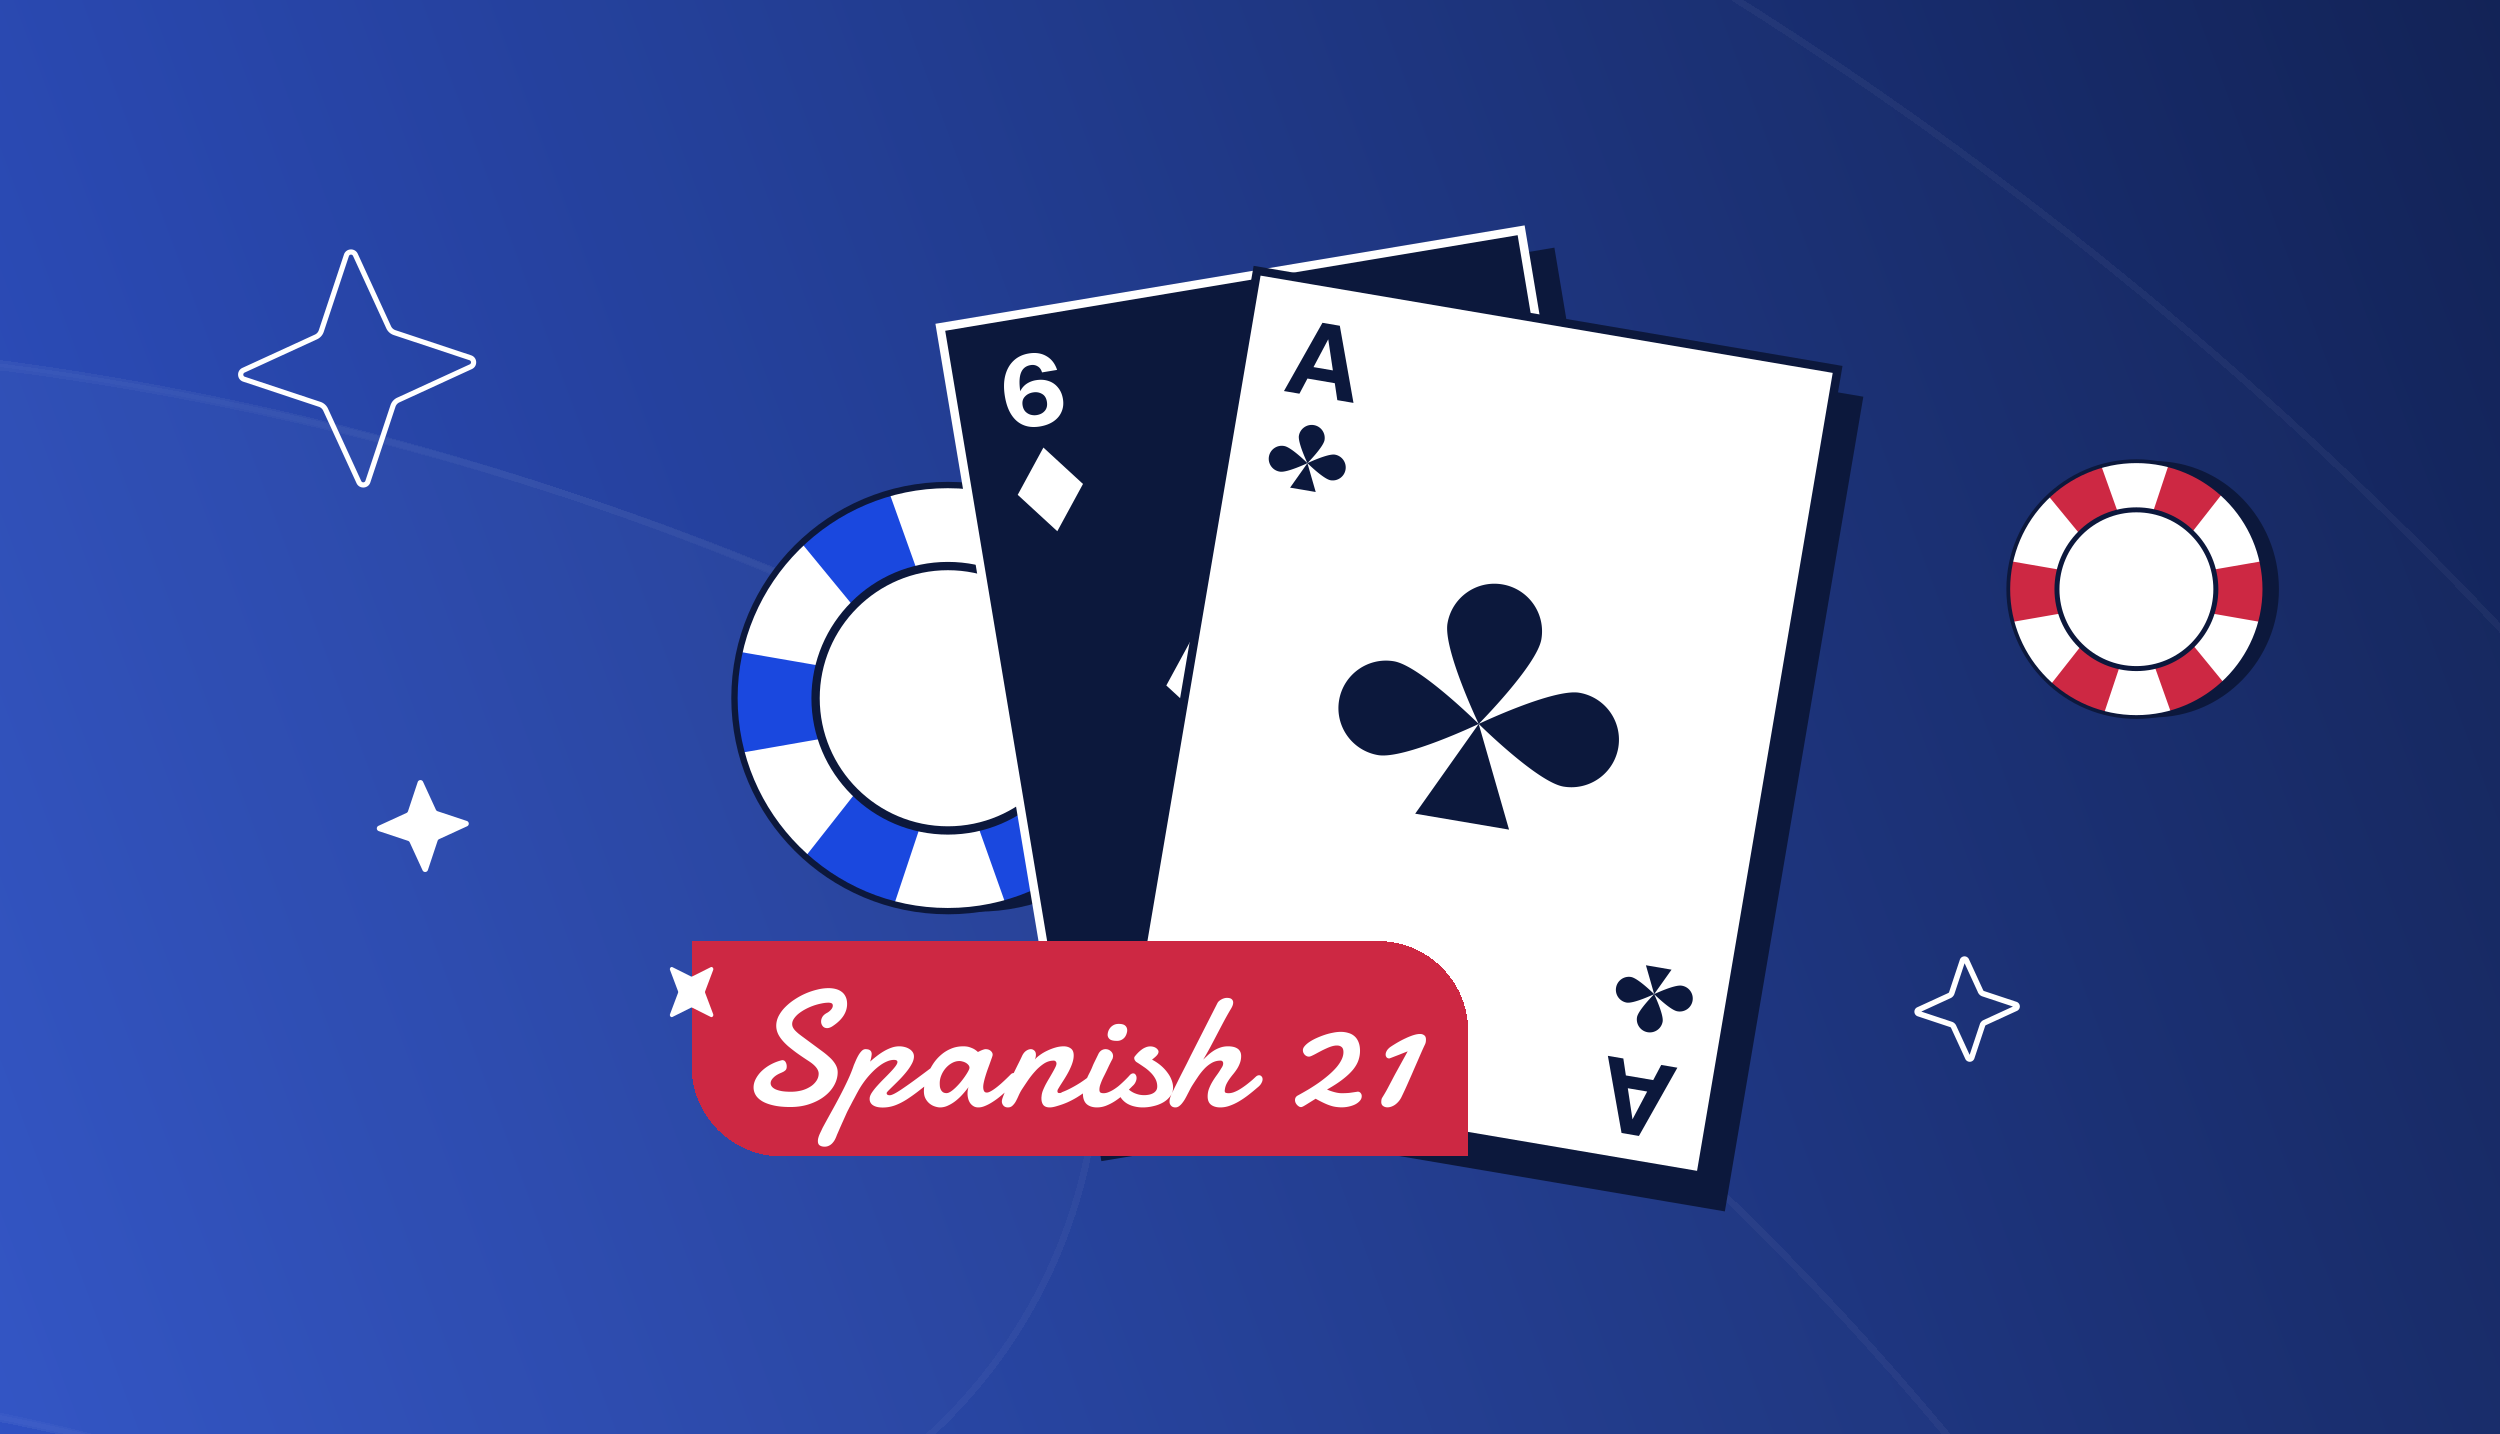 <svg width="441" height="253" fill="none" xmlns="http://www.w3.org/2000/svg"><g clip-path="url(#a)"><path fill="url(#b)" d="M0 0H441V253H0z"/><g opacity=".1" shape-rendering="crispEdges"><g style="mix-blend-mode:overlay" filter="url(#c)"><ellipse cx="-66.5" cy="589" rx="692.5" ry="692" fill="#fff" fill-opacity=".1"/><path d="M625.4 589c0 381.849-309.774 691.4-691.9 691.4S-758.4 970.849-758.4 589s309.774-691.4 691.9-691.4S625.4 207.151 625.4 589z" stroke="#fff" stroke-opacity=".4" stroke-width="1.2"/></g><g style="mix-blend-mode:overlay" filter="url(#d)"><path fill-rule="evenodd" clip-rule="evenodd" d="M60.14 273.922c-106.613-43.64-222.101-31.754-314.599 22.534-43.922 25.778-100.425 11.07-126.204-32.852-25.778-43.922-11.07-100.426 32.853-126.204 139.975-82.153 315.709-100.515 477.816-34.159C405.794 216.13 537.849 531.215 424.96 807.003 312.071 1082.79-3.014 1214.85-278.801 1101.96c-47.133-19.3-69.701-73.14-50.408-120.277 19.293-47.132 73.141-69.7 120.273-50.408 181.523 74.305 388.912-12.615 463.215-194.138S241.664 348.226 60.141 273.922z" fill="#fff" fill-opacity=".1"/><path d="M60.368 273.367c-106.794-43.714-222.478-31.807-315.131 22.571-43.636 25.611-99.772 10.998-125.382-32.638-25.611-43.636-10.998-99.772 32.638-125.382 139.821-82.063 315.359-100.404 477.286-34.121C405.26 216.56 537.168 531.295 424.405 806.775 311.641 1082.26-3.093 1214.16-278.574 1101.4c-46.826-19.17-69.247-72.66-50.08-119.489 19.167-46.826 72.665-69.248 119.491-50.08 181.83 74.429 389.568-12.637 463.997-194.466 74.429-181.83-12.636-389.569-194.466-463.998z" stroke="#fff" stroke-opacity=".4" stroke-width="1.2"/></g><g style="mix-blend-mode:overlay" filter="url(#e)"><path fill-rule="evenodd" clip-rule="evenodd" d="M63.14 274.922c-181.522-74.303-388.911 12.616-463.214 194.139-74.304 181.523 12.615 388.911 194.138 463.214 106.614 43.641 222.102 31.755 314.6-22.533 43.922-25.778 100.425-11.07 126.203 32.852 25.779 43.922 11.07 100.426-32.852 126.206-139.975 82.15-315.709 100.51-477.816 34.16-275.788-112.893-407.843-427.977-294.954-703.765C-457.866 123.407-142.781-8.648 133.006 104.241c47.132 19.293 69.701 73.141 50.408 120.274-19.293 47.132-73.141 69.7-120.273 50.407z" fill="#fff" fill-opacity=".15"/><path d="M63.368 274.367c-181.83-74.429-389.568 12.637-463.997 194.466-74.429 181.83 12.636 389.569 194.466 463.998 106.794 43.714 222.478 31.807 315.131-22.572 43.636-25.61 99.771-10.997 125.382 32.639 25.61 43.636 10.998 99.772-32.638 125.382-139.821 82.06-315.359 100.4-477.286 34.12-275.481-112.762-407.39-427.497-294.626-702.978 112.764-275.481 427.498-407.39 702.979-294.626 46.826 19.168 69.247 72.666 50.08 119.491-19.168 46.826-72.665 69.247-119.491 50.08z" stroke="#fff" stroke-opacity=".4" stroke-width="1.2"/></g></g><path d="M172.443 160.822c20.234 0 36.638-16.856 36.638-37.65 0-20.793-16.404-37.65-36.638-37.65-20.235 0-36.638 16.857-36.638 37.65 0 20.794 16.403 37.65 36.638 37.65z" fill="#0C183C"/><path d="M167.187 160.728c20.779 0 37.624-16.827 37.624-37.584S187.966 85.56 167.187 85.56c-20.78 0-37.625 16.827-37.625 37.584s16.845 37.584 37.625 37.584z" fill="#fff"/><path d="M129.562 123.144c0 3.329.437 6.557 1.255 9.634l36.37-6.355 36.37 6.355a37.709 37.709 0 001.254-9.634 37.66 37.66 0 00-.902-8.162l-36.722 6.355-36.723-6.355a37.721 37.721 0 00-.902 8.162z" fill="#1A48DF"/><path d="M149.322 90.158a37.714 37.714 0 00-7.779 5.83l23.427 28.504 12.349 34.759a37.686 37.686 0 009.011-3.648 37.874 37.874 0 006.671-4.8L169.4 121.991l-12.523-35.066a37.76 37.76 0 00-7.555 3.233z" fill="#1A48DF"/><path d="M185.634 90.482a37.602 37.602 0 00-9.09-3.458l-11.604 35.011-22.811 29.002a37.772 37.772 0 007.902 5.662 37.924 37.924 0 007.628 3.071l11.772-35.324 22.979-29.31a37.846 37.846 0 00-6.771-4.654h-.005z" fill="#1A48DF"/><path d="M167.184 161.281c-21.058 0-38.184-17.108-38.184-38.138C129 102.114 146.126 85 167.184 85c21.058 0 38.185 17.108 38.185 38.143 0 21.036-17.127 38.144-38.185 38.144v-.006zm0-75.162c-20.436 0-37.064 16.61-37.064 37.024 0 20.415 16.628 37.025 37.064 37.025 20.437 0 37.065-16.61 37.065-37.025 0-20.414-16.628-37.024-37.065-37.024z" fill="#0C183C"/><path d="M167.209 146.181c12.719 0 23.03-10.301 23.03-23.008 0-12.707-10.311-23.008-23.03-23.008-12.719 0-23.029 10.301-23.029 23.008 0 12.707 10.31 23.008 23.029 23.008z" fill="#fff"/><path d="M167.209 147.226c-13.274 0-24.076-10.791-24.076-24.054 0-13.262 10.802-24.053 24.076-24.053 13.275 0 24.077 10.791 24.077 24.053 0 13.263-10.802 24.054-24.077 24.054zm0-46.641c-12.467 0-22.609 10.132-22.609 22.587 0 12.456 10.142 22.588 22.609 22.588 12.468 0 22.609-10.132 22.609-22.588 0-12.455-10.141-22.587-22.609-22.587zM380.005 126.542c12.149 0 21.997-10.12 21.997-22.604 0-12.485-9.848-22.605-21.997-22.605s-21.997 10.12-21.997 22.605c0 12.484 9.848 22.604 21.997 22.604z" fill="#0C183C"/><path d="M376.847 126.486c12.476 0 22.59-10.103 22.59-22.565 0-12.463-10.114-22.566-22.59-22.566-12.476 0-22.589 10.103-22.589 22.566 0 12.462 10.113 22.565 22.589 22.565z" fill="#fff"/><path d="M354.258 103.921c0 1.998.262 3.936.753 5.784l21.836-3.816 21.837 3.816a22.67 22.67 0 00.753-5.784 22.62 22.62 0 00-.542-4.901l-22.048 3.816-22.048-3.816a22.62 22.62 0 00-.541 4.901z" fill="#CD2843"/><path d="M366.124 84.116a22.656 22.656 0 00-4.671 3.5l14.066 17.114 7.414 20.869a22.638 22.638 0 005.41-2.19 22.76 22.76 0 004.005-2.882l-14.17-17.298-7.518-21.054a22.654 22.654 0 00-4.536 1.941z" fill="#CD2843"/><path d="M387.925 84.31a22.567 22.567 0 00-5.458-2.076l-6.967 21.021-13.695 17.412a22.62 22.62 0 009.324 5.244l7.068-21.209 13.796-17.597a22.714 22.714 0 00-4.065-2.795h-.003z" fill="#CD2843"/><path d="M376.848 126.818c-12.644 0-22.926-10.272-22.926-22.898s10.282-22.901 22.926-22.901c12.643 0 22.925 10.272 22.925 22.901 0 12.63-10.282 22.901-22.925 22.901v-.003zm0-45.127c-12.27 0-22.254 9.972-22.254 22.229s9.984 22.23 22.254 22.23c12.269 0 22.253-9.973 22.253-22.23s-9.984-22.23-22.253-22.23z" fill="#0C183C"/><path d="M376.862 117.751c7.636 0 13.827-6.184 13.827-13.814 0-7.629-6.191-13.813-13.827-13.813s-13.827 6.184-13.827 13.813c0 7.63 6.191 13.814 13.827 13.814z" fill="#fff"/><path d="M376.862 118.379c-7.97 0-14.456-6.479-14.456-14.442 0-7.962 6.486-14.441 14.456-14.441s14.455 6.479 14.455 14.441c0 7.963-6.485 14.442-14.455 14.442zm0-28.003c-7.486 0-13.575 6.083-13.575 13.561 0 7.479 6.089 13.562 13.575 13.562 7.485 0 13.574-6.083 13.574-13.562 0-7.478-6.089-13.561-13.574-13.561z" fill="#0C183C"/><path d="M77.191 143.103l5.157 1.713a.505.505 0 01.052.938l-4.938 2.267a.51.51 0 00-.269.3l-1.713 5.156a.506.506 0 01-.938.051l-2.268-4.936a.51.51 0 00-.3-.269l-5.157-1.712a.505.505 0 01-.052-.938l4.938-2.268a.508.508 0 00.269-.3l1.713-5.155a.506.506 0 01.938-.052l2.268 4.937a.508.508 0 00.3.268z" fill="#fff"/><g clip-path="url(#f)"><path d="M274.196 43.682L170.262 61.04l24.014 143.788 103.935-17.359-24.015-143.787z" fill="#0C183C"/><path d="M189.639 200.04L165.871 57.732l102.455-17.11 23.767 142.307-102.454 17.111z" fill="#0C183C" stroke="#fff" stroke-width="1.5"/><path fill-rule="evenodd" clip-rule="evenodd" d="M179.363 74.268c1.081.915 2.444 1.236 4.089.962.962-.16 1.768-.467 2.418-.92.651-.454 1.117-1.019 1.397-1.696.292-.68.369-1.43.232-2.252-.133-.799-.422-1.464-.868-1.997a3.479 3.479 0 00-1.656-1.152c-.67-.233-1.41-.283-2.221-.148a4.138 4.138 0 00-1.613.608 3.292 3.292 0 00-1.167 1.346c-.205-1.388-.17-2.456.107-3.204.296-.8.867-1.269 1.712-1.41.475-.079.892-.005 1.251.22.369.213.625.569.767 1.068l2.659-.442c-.363-1.106-.985-1.912-1.867-2.42-.873-.52-1.917-.68-3.133-.478-1.078.18-1.971.608-2.68 1.285-.708.677-1.199 1.556-1.472 2.636-.262 1.067-.279 2.29-.05 3.667.326 1.957 1.024 3.4 2.095 4.327zm4.95-1.805c-.338.401-.802.651-1.393.75a2.521 2.521 0 01-1.135-.061 2.123 2.123 0 01-.915-.562c-.249-.28-.409-.634-.481-1.062-.106-.637.023-1.152.386-1.546.361-.405.843-.658 1.445-.758.591-.098 1.117-.013 1.579.255.47.255.761.712.871 1.372.11.66-.009 1.197-.357 1.612zM272.223 169.509c.726-1.215 1.912-1.96 3.557-2.234.961-.16 1.823-.131 2.586.087.762.219 1.386.603 1.87 1.153.496.548.813 1.233.949 2.055.133.798.075 1.522-.174 2.17a3.487 3.487 0 01-1.194 1.627c-.558.438-1.242.724-2.053.859a4.146 4.146 0 01-1.723-.052 3.287 3.287 0 01-1.54-.896c.255 1.38.635 2.379 1.139 2.997.539.66 1.231.919 2.077.779.475-.079.845-.284 1.112-.614.28-.32.406-.74.38-1.259l2.658-.442c.015 1.163-.312 2.128-.982 2.894-.657.775-1.594 1.264-2.81 1.467-1.077.179-2.061.063-2.951-.348-.89-.411-1.639-1.083-2.246-2.017-.595-.925-1.007-2.076-1.236-3.453-.326-1.957-.132-3.548.581-4.773zm5.267.105c-.449-.27-.97-.356-1.56-.258a2.53 2.53 0 00-1.055.426 2.13 2.13 0 00-.683.827c-.145.346-.182.733-.111 1.161.106.637.395 1.082.866 1.337.473.266 1.01.349 1.613.249.59-.098 1.061-.349 1.41-.752.363-.394.49-.92.38-1.58-.11-.66-.396-1.13-.86-1.41z" fill="#fff"/><path d="M191.039 85.373l-6.983-6.425-4.531 8.339 6.983 6.425 4.531-8.339zM279.758 155.21l-6.983-6.425-4.531 8.339 6.983 6.425 4.531-8.339zM251.897 113.247l-27.994-25.759-18.166 33.43 27.994 25.758 18.166-33.429z" fill="#fff"/></g><g clip-path="url(#g)"><path d="M201.245 195.421l24.181-142.237L327.83 70.593 303.649 212.83l-102.404-17.41z" fill="#0C183C" stroke="#0C183C" stroke-width="1.5"/><path d="M197.569 189.993L221.75 47.755l102.404 17.41-24.18 142.237-102.405-17.409z" fill="#fff" stroke="#0C183C" stroke-width="1.5"/><path fill-rule="evenodd" clip-rule="evenodd" d="M233.278 56.942l-6.786 12.04 2.727.465 1.416-2.673 4.822.823.445 2.99 2.852.486-2.411-13.608-3.065-.523zm1.024 2.91l-2.599 4.905 3.417.583-.818-5.489zM286.04 199.859l-2.411-13.608 2.727.465.449 2.991 4.822.822 1.412-2.673 2.852.486-6.786 12.04-3.065-.523zm1.93-2.405l-.825-5.49 3.417.583-2.592 4.907z" fill="#0C183C"/><path d="M230.631 81.698s2.806-2.828 3.018-4.075a2.293 2.293 0 00-4.521-.769c-.212 1.249 1.503 4.844 1.503 4.844zM230.631 81.7s-2.831-2.805-4.079-3.017a2.292 2.292 0 10-.768 4.517c1.249.212 4.847-1.5 4.847-1.5zM234.71 84.716c-1.248-.212-4.078-3.017-4.078-3.017s3.597-1.713 4.846-1.5a2.29 2.29 0 11-.768 4.517z" fill="#0C183C"/><path d="M227.572 86.022l3.059-4.323 1.461 5.09-4.52-.767zM291.794 175.366s1.709 3.599 1.496 4.846a2.292 2.292 0 01-4.52-.774c.214-1.248 3.024-4.072 3.024-4.072zM291.794 175.365s-3.6 1.708-4.848 1.494a2.29 2.29 0 11.773-4.516c1.249.213 4.075 3.022 4.075 3.022zM296.643 173.872c-1.248-.214-4.848 1.494-4.848 1.494s2.826 2.809 4.075 3.023a2.292 2.292 0 10.773-4.517zM290.341 170.273l1.453 5.092 3.066-4.317-4.519-.775zM260.844 127.7s10.277-10.361 11.054-14.93c.776-4.571-2.302-8.904-6.873-9.681-4.575-.777-8.909 2.299-9.686 6.867-.776 4.572 5.505 17.744 5.505 17.744zM260.843 127.703s-10.369-10.273-14.94-11.051c-4.575-.777-8.909 2.299-9.686 6.867a8.396 8.396 0 006.873 9.682c4.575.777 17.753-5.498 17.753-5.498zM275.786 138.752c-4.571-.777-14.94-11.05-14.94-11.05s13.179-6.275 17.753-5.498a8.392 8.392 0 11-2.813 16.548zM249.638 143.536l11.207-15.833 5.351 18.644-16.558-2.811z" fill="#0C183C"/></g><path fill-rule="evenodd" clip-rule="evenodd" d="M69.458 59.107a2.234 2.234 0 01-1.313-1.181l-.001-.003-5.869-12.777v-.001a.393.393 0 00-.73.038l-4.438 13.36a2.233 2.233 0 01-1.184 1.313l-12.777 5.869h-.001a.393.393 0 00.038.73l13.36 4.438a2.233 2.233 0 011.313 1.184l5.869 12.777v.001c.154.327.62.295.73-.038l4.438-13.36a2.233 2.233 0 011.182-1.312l.002-.001 12.777-5.869h.001a.393.393 0 00-.038-.73l-13.36-4.438zm13.648 3.569c1.12.372 1.214 1.927.134 2.43l-12.785 5.872a1.318 1.318 0 00-.696.777l-4.435 13.351c-.372 1.12-1.927 1.214-2.43.134l-5.872-12.785a1.318 1.318 0 00-.777-.696l-13.351-4.435c-1.12-.372-1.214-1.927-.134-2.43l12.785-5.872c.324-.147.576-.428.696-.777l4.435-13.351c.372-1.12 1.927-1.214 2.43-.134l5.872 12.785c.147.324.428.576.777.696l13.351 4.435zM349.768 175.474a.95.95 0 01-.563-.506v-.001l-2.516-5.476s0 .001 0 0a.169.169 0 00-.313.016l-1.902 5.725a.95.95 0 01-.506.563l-5.477 2.516a.169.169 0 00.016.313l5.725 1.902a.95.95 0 01.563.506l2.516 5.477c.065.14.265.127.313-.016l1.902-5.725a.95.95 0 01.506-.563l5.477-2.516a.169.169 0 00-.016-.313l-5.725-1.902zm5.849 1.53a.56.56 0 01.057 1.041l-5.479 2.517a.565.565 0 00-.298.333l-1.901 5.722a.56.56 0 01-1.041.057l-2.517-5.479a.565.565 0 00-.333-.298l-5.722-1.901a.56.56 0 01-.057-1.041l5.479-2.517a.565.565 0 00.298-.333l1.901-5.722a.56.56 0 011.041-.057l2.517 5.479a.565.565 0 00.333.298l5.722 1.901z" fill="#fff"/><path d="M346.689 169.491l2.516 5.476v.001a.95.95 0 00.563.506l5.725 1.902a.169.169 0 01.016.313m-8.82-8.198c0 .001 0 0 0 0zm0 0a.169.169 0 00-.313.016l-1.902 5.725a.95.95 0 01-.506.563m0 0s0 0 0 0zm0 0l-5.477 2.516m0 0s0 0 0 0zm0 0a.169.169 0 00.016.313l5.725 1.902a.95.95 0 01.563.506m0 0s0 0 0 0zm0 0l2.516 5.477m0 0s0 0 0 0zm0 0c.065.14.265.127.313-.016l1.902-5.725a.95.95 0 01.506-.563m0 0s0 0 0 0zm0 0l5.477-2.516m0 0s0 0 0 0zm.108-.685a.56.56 0 01.057 1.041l-5.479 2.517a.565.565 0 00-.298.333l-1.901 5.722a.56.56 0 01-1.041.057l-2.517-5.479a.565.565 0 00-.333-.298l-5.722-1.901a.56.56 0 01-.057-1.041l5.479-2.517a.565.565 0 00.298-.333l1.901-5.722a.56.56 0 011.041-.057l2.517 5.479a.565.565 0 00.333.298l5.722 1.901z" stroke="#fff" stroke-width=".6"/><g filter="url(#h)"><path d="M118 162h121.09c8.787 0 15.91 7.123 15.91 15.91V200H133.91c-8.787 0-15.91-7.123-15.91-15.91V162z" fill="#CD2843" shape-rendering="crispEdges"/><g filter="url(#i)"><path d="M133.976 182.516c.277 0 .477.114.602.344.133.219.2.473.2.759 0 .144-.014.268-.043.373a.733.733 0 01-.172.301c-.086.086-.2.172-.344.258a6.215 6.215 0 01-.559.258c-.535.23-.955.507-1.261.832-.306.315-.459.63-.459.946 0 .2.067.391.201.573.134.182.344.344.631.487.286.134.654.244 1.103.33.459.077 1.008.115 1.649.115a7.49 7.49 0 001.878-.23 5.472 5.472 0 001.548-.673 3.512 3.512 0 001.061-1.018c.267-.392.401-.817.401-1.276 0-.344-.143-.702-.43-1.075-.287-.373-.741-.76-1.362-1.161-1.099-.717-1.935-1.295-2.509-1.735a41.059 41.059 0 01-1.046-.831c-.717-.631-1.252-1.237-1.605-1.82-.354-.583-.531-1.19-.531-1.821 0-.583.139-1.151.416-1.706a6.499 6.499 0 011.147-1.562 10.087 10.087 0 011.648-1.348c.631-.42 1.286-.779 1.964-1.075a12.526 12.526 0 012.064-.688 8.278 8.278 0 011.978-.258c.469 0 .899.053 1.29.158.402.105.751.272 1.047.502.296.219.526.506.688.86.172.353.258.778.258 1.275 0 .717-.205 1.4-.616 2.05-.411.65-1.037 1.257-1.878 1.821-.373.258-.717.387-1.032.387-.325 0-.583-.115-.774-.344a1.288 1.288 0 01-.287-.832c0-.267.076-.535.229-.802.163-.268.421-.497.774-.688.277-.144.521-.335.731-.574.22-.248.33-.487.33-.717 0-.219-.076-.363-.229-.43-.144-.067-.32-.1-.531-.1-.401 0-.841.053-1.318.158a10.14 10.14 0 00-2.796 1.017 7.79 7.79 0 00-1.175.775 4.14 4.14 0 00-.817.888c-.201.306-.301.612-.301.918 0 .21.043.406.129.587.086.182.21.364.373.545.172.182.377.373.616.574.239.191.516.401.831.63l3.355 2.48c.43.316.812.626 1.146.932.344.296.631.597.86.903.23.296.407.597.531.903.124.306.186.631.186.975 0 .764-.2 1.514-.602 2.25-.392.727-.956 1.376-1.691 1.95-.727.573-1.606 1.037-2.638 1.39-1.022.354-2.16.531-3.412.531-1.165 0-2.159-.096-2.981-.287-.812-.182-1.481-.43-2.007-.745-.526-.325-.908-.693-1.147-1.104a2.632 2.632 0 01-.358-1.319c0-.478.119-.96.358-1.448a5.452 5.452 0 011.032-1.405 7.432 7.432 0 011.606-1.175 8.195 8.195 0 012.05-.788zm26.425 1.247c.134-.077.258-.139.373-.187a.873.873 0 01.33-.071c.21 0 .368.081.473.243a.99.99 0 01.157.574c0 .248-.067.501-.2.76a1.616 1.616 0 01-.574.645 148.982 148.982 0 00-2.738 2.092 29.028 29.028 0 01-2.279 1.635c-.707.449-1.4.798-2.078 1.046a6.301 6.301 0 01-2.179.373c-.727 0-1.29-.134-1.692-.402a1.264 1.264 0 01-.587-1.103v-.101c0-.038.004-.081.014-.129.038-.286.186-.616.444-.989s.569-.76.932-1.161c.363-.401.75-.808 1.161-1.218.411-.411.789-.798 1.133-1.162.353-.372.645-.711.874-1.017.229-.306.344-.555.344-.746a.317.317 0 00-.143-.272c-.096-.067-.254-.1-.473-.1-.383 0-.779.086-1.19.258a5.847 5.847 0 00-1.204.673c-.392.277-.779.598-1.161.961-.373.363-.727.74-1.061 1.132a16.173 16.173 0 00-1.591 2.279l-.244.445c-.105.191-.22.406-.344.645-.124.239-.258.487-.401.745-.134.249-.258.488-.373.717-.115.22-.22.416-.315.588a6.265 6.265 0 01-.187.372c-.048.086-.129.249-.243.488-.106.239-.23.516-.373.831-.143.325-.296.664-.459 1.018-.153.354-.301.688-.444 1.003-.134.316-.253.593-.359.832a6.636 6.636 0 00-.2.487 5.343 5.343 0 01-.33.703c-.134.219-.282.41-.444.573a1.928 1.928 0 01-.574.401c-.22.105-.463.158-.731.158-.344 0-.626-.072-.846-.215-.229-.134-.344-.397-.344-.788 0-.192.029-.387.086-.588.058-.201.129-.402.215-.602.086-.191.177-.382.273-.574.086-.181.167-.358.243-.53a313.54 313.54 0 011.577-2.881c.535-.956 1.047-1.902 1.534-2.838.497-.947.956-1.874 1.376-2.781a25.09 25.09 0 001.047-2.609c.076-.172.181-.416.315-.731a9.35 9.35 0 01.459-.932 3.91 3.91 0 01.573-.789c.22-.229.454-.344.703-.344.382 0 .659.077.831.23.172.143.258.358.258.645 0 .057-.01.148-.029.272a4.972 4.972 0 01-.172.789 1.25 1.25 0 01-.086.272c.354-.325.736-.645 1.147-.96.411-.325.836-.617 1.276-.875a7.855 7.855 0 011.347-.631 4.113 4.113 0 011.376-.243c.316 0 .626.038.932.114.315.077.593.192.832.344.248.144.449.33.602.559.152.22.229.478.229.775 0 .391-.12.812-.358 1.261-.23.44-.521.884-.875 1.333a18.12 18.12 0 01-1.147 1.319c-.411.42-.798.807-1.161 1.161-.353.344-.654.64-.903.889-.239.239-.363.401-.372.487 0 .115.043.21.129.287.086.067.229.1.43.1.162 0 .401-.076.716-.229.316-.153.755-.416 1.319-.789a69.283 69.283 0 002.165-1.519c.879-.64 1.959-1.443 3.239-2.408zm4.852-1.09c-.449 0-.884.115-1.304.344-.421.23-.793.531-1.118.903a4.488 4.488 0 00-.774 1.262 3.572 3.572 0 00-.287 1.39c0 .191.009.392.029.602.028.201.086.387.172.559.086.172.205.316.358.43.162.115.377.172.645.172.21 0 .454-.09.731-.272.287-.191.578-.43.874-.717.306-.296.603-.616.889-.96.287-.354.545-.698.774-1.032.23-.335.416-.636.559-.903.144-.268.215-.464.215-.588a.722.722 0 00-.186-.487 1.635 1.635 0 00-.459-.387 2.093 2.093 0 00-.587-.23 1.982 1.982 0 00-.531-.086zm9.934 3.699c-.172.162-.401.387-.688.673-.287.287-.616.598-.989.932-.363.335-.755.674-1.175 1.018-.411.334-.837.64-1.276.917-.43.277-.856.502-1.276.674-.421.182-.817.272-1.19.272-.334 0-.621-.071-.86-.215a1.97 1.97 0 01-.602-.559 2.563 2.563 0 01-.344-.774 3.618 3.618 0 01-.115-.903c0-.201.015-.396.043-.588.029-.2.077-.387.144-.559a17.93 17.93 0 01-1.018 1.247 9.998 9.998 0 01-1.219 1.162c-.43.344-.883.626-1.361.845a3.22 3.22 0 01-1.434.344c-.248 0-.54-.052-.874-.157a2.814 2.814 0 01-.932-.488 2.833 2.833 0 01-.745-.888c-.201-.364-.301-.808-.301-1.334 0-.391.057-.86.172-1.404a10.77 10.77 0 01.544-1.692c.249-.592.559-1.175.932-1.749a7.645 7.645 0 011.348-1.533 6.295 6.295 0 011.763-1.104c.659-.287 1.395-.43 2.207-.43.421 0 .789.052 1.104.157.315.106.583.22.803.344.248.153.468.321.659.502.163-.086.33-.167.502-.244.143-.066.291-.124.444-.172a1.3 1.3 0 01.416-.086c.363 0 .659.101.889.301.229.201.344.421.344.66a.658.658 0 01-.015.158c-.047.181-.124.41-.229.688-.096.277-.205.587-.33.931-.124.335-.253.688-.387 1.061a28.22 28.22 0 00-.344 1.075c-.105.354-.191.688-.258 1.004-.067.305-.1.568-.1.788 0 .287.048.526.143.717.096.181.258.272.488.272.143 0 .31-.043.501-.129.201-.095.416-.22.645-.373.23-.152.464-.325.703-.516.248-.2.487-.401.717-.602a36.83 36.83 0 001.705-1.634c.153-.124.301-.186.445-.186.191 0 .349.095.473.287.134.181.2.387.2.616 0 .267-.09.492-.272.674zm1.096-4.573c.192-.411.43-.717.717-.918.287-.2.569-.301.846-.301.229 0 .435.086.616.258.182.163.273.407.273.732 0 .124-.015.258-.043.401a2.072 2.072 0 01-.158.459c.21-.268.511-.54.903-.817.392-.287.822-.54 1.29-.76.478-.23.965-.416 1.462-.559a5.254 5.254 0 011.434-.215c.506 0 .927.124 1.261.372.344.239.516.65.516 1.233 0 .344-.052.703-.157 1.075a7.635 7.635 0 01-.416 1.118c-.163.373-.349.741-.559 1.104-.201.354-.402.688-.602 1.004l-.559.874c-.163.258-.292.473-.387.645a.814.814 0 00-.187.53c0 .077.024.144.072.201.048.057.124.086.229.086.067 0 .144-.005.23-.014a.956.956 0 00.315-.158c.516-.191 1.042-.43 1.577-.717a21.71 21.71 0 001.562-.903c.497-.325.951-.645 1.362-.96.421-.325.769-.617 1.047-.875a.765.765 0 01.229-.143.604.604 0 01.215-.043c.162 0 .287.062.373.186a.76.76 0 01.143.474c0 .296-.096.625-.287.989-.181.363-.473.702-.874 1.017-.545.392-1.047.751-1.505 1.075-.449.325-.913.631-1.391.918-.468.277-.974.54-1.519.788-.535.239-1.166.464-1.892.674a6.107 6.107 0 01-.688.172 3.02 3.02 0 01-.559.057c-.507 0-.88-.138-1.119-.415-.229-.287-.344-.684-.344-1.19v-.186c.01-.067.02-.139.029-.215.019-.297.096-.622.229-.975.144-.354.311-.717.502-1.09.201-.372.411-.74.631-1.103.22-.373.42-.722.602-1.047.191-.334.349-.631.473-.889s.186-.468.186-.63a.517.517 0 00-.129-.359c-.076-.105-.196-.157-.358-.157-.612 0-1.195.181-1.749.544a8.044 8.044 0 00-1.534 1.348 14.806 14.806 0 00-1.318 1.677c-.402.592-.755 1.123-1.061 1.591a9.35 9.35 0 00-.531 1.018c-.153.353-.315.688-.487 1.003a3.025 3.025 0 01-.588.76c-.21.21-.478.315-.802.315-.335 0-.598-.105-.789-.315a1.109 1.109 0 01-.287-.774c0-.163.067-.425.201-.788.134-.364.306-.784.516-1.262.21-.478.445-.989.703-1.534l.788-1.634c.268-.545.521-1.056.76-1.534.239-.477.435-.884.587-1.218zm15.102-3.698c0-.22.038-.445.114-.674.086-.239.211-.454.373-.645.163-.191.363-.349.602-.473.249-.125.54-.187.875-.187.554 0 .941.11 1.161.33.219.21.329.478.329.803 0 .181-.038.382-.114.602a1.97 1.97 0 01-.316.616 1.691 1.691 0 01-1.376.645c-.592 0-1.008-.09-1.247-.272a1.04 1.04 0 01-.401-.745zm-1.577 3.225c.162-.268.349-.459.559-.574.21-.114.425-.172.645-.172.363 0 .674.12.932.359.267.229.401.525.401.889a2.314 2.314 0 01-.043.258.673.673 0 01-.086.258c-.134.248-.244.458-.33.63l-.243.488-.201.43-.244.516c-.114.239-.243.501-.387.788-.143.277-.282.564-.415.86a11.88 11.88 0 00-.33.875 2.756 2.756 0 00-.129.788c0 .258.062.43.186.516.134.077.32.115.559.115.268 0 .545-.058.832-.172.296-.115.592-.263.888-.445.297-.181.588-.387.875-.616.287-.239.554-.478.803-.717.258-.239.492-.468.702-.688.22-.22.401-.415.545-.587.191-.182.382-.273.573-.273.172 0 .311.077.416.23.114.152.172.348.172.587 0 .22-.058.454-.172.703a1.98 1.98 0 01-.531.702c-.487.497-.984.975-1.49 1.433-.507.45-1.028.851-1.563 1.205a8.722 8.722 0 01-1.591.831 4.402 4.402 0 01-1.62.315c-.774 0-1.386-.196-1.835-.587-.439-.402-.659-1.023-.659-1.864 0-.439.062-.869.186-1.29.125-.42.273-.827.445-1.218.172-.402.353-.784.544-1.147.192-.373.354-.726.488-1.061.048-.124.129-.315.243-.573.125-.258.254-.521.387-.789l.488-1.003zm9.41 1.104a8.369 8.369 0 011.563 1.046c.458.392.845.808 1.161 1.247.325.43.568.87.731 1.319.172.449.258.889.258 1.319 0 .544-.158 1.037-.473 1.476-.306.43-.712.798-1.219 1.104a6.047 6.047 0 01-1.72.674c-.64.162-1.29.243-1.949.243-.497 0-.98-.057-1.448-.172a4.487 4.487 0 01-1.29-.501 3.609 3.609 0 01-.989-.875 3.336 3.336 0 01-.588-1.29.808.808 0 01-.029-.186.9.9 0 01.273-.66c.181-.191.382-.286.602-.286.105 0 .22.019.344.057a.471.471 0 01.301.258c.124.229.296.435.516.616.229.182.482.34.76.473.277.125.568.225.874.301a4.336 4.336 0 001.792.015c.287-.058.535-.148.745-.273a1.44 1.44 0 00.516-.473c.125-.191.187-.425.187-.702 0-.487-.11-.936-.33-1.347a4.632 4.632 0 00-.86-1.133 7.198 7.198 0 00-1.19-.975 34.93 34.93 0 00-1.319-.874c-.047-.029-.119-.11-.215-.244a.772.772 0 01-.143-.43c0-.114.029-.205.086-.272.153-.201.33-.406.53-.616.201-.211.416-.402.645-.574a2.93 2.93 0 01.746-.43 2.083 2.083 0 011.419-.086c.182.057.334.134.459.229a.958.958 0 01.286.301.518.518 0 01.115.301.81.81 0 01-.1.388 1.555 1.555 0 01-.273.358 3.316 3.316 0 01-.372.344c-.134.115-.268.224-.402.33zm3.576 5.805c.23-.487.493-1.027.789-1.62.296-.602.592-1.194.889-1.777.305-.593.592-1.152.86-1.677.267-.535.492-.989.673-1.362l4.731-9.303c.057-.125.143-.244.258-.359.124-.114.263-.215.416-.301a1.86 1.86 0 01.487-.215c.172-.057.344-.086.516-.086.42 0 .712.082.874.244a.753.753 0 01.244.573c0 .211-.052.435-.158.674a4.665 4.665 0 01-.358.645c-.42.717-.827 1.443-1.218 2.179-.383.726-.77 1.462-1.161 2.208-.383.735-.77 1.471-1.162 2.207a53.944 53.944 0 01-1.232 2.165c.267-.258.549-.526.845-.803.306-.277.636-.531.989-.76a5.221 5.221 0 011.162-.559c.42-.153.888-.229 1.404-.229.306 0 .598.028.875.086.277.057.521.153.731.286.21.125.377.301.502.531.124.22.186.492.186.817 0 .43-.067.827-.201 1.19a5.213 5.213 0 01-.487 1.017c-.201.316-.421.622-.66.918-.238.287-.468.583-.688.889-.21.296-.396.606-.559.931a3.22 3.22 0 00-.286 1.061.121.121 0 01-.015.057v.058c0 .191.062.31.187.358.133.048.301.072.501.072.258 0 .536-.048.832-.144.296-.105.592-.238.889-.401.305-.172.606-.363.903-.573.305-.211.592-.426.86-.645.277-.22.53-.43.759-.631.23-.21.426-.392.588-.545a.941.941 0 01.272-.172.742.742 0 01.273-.057c.172 0 .315.067.43.201.124.124.186.296.186.516 0 .2-.071.43-.215.688-.134.258-.368.516-.702.774-.526.458-1.061.898-1.606 1.319-.544.42-1.094.793-1.648 1.118a9.25 9.25 0 01-1.663.774 4.833 4.833 0 01-1.605.286c-.679 0-1.224-.153-1.635-.458-.411-.316-.616-.808-.616-1.477 0-.487.081-.946.244-1.376.172-.44.377-.86.616-1.261.249-.411.511-.803.789-1.176.277-.382.52-.755.731-1.118.114-.162.2-.311.258-.444.066-.144.1-.297.1-.459a.497.497 0 00-.115-.344c-.076-.096-.196-.143-.358-.143-.564 0-1.085.138-1.563.415a5.75 5.75 0 00-1.318 1.061c-.402.43-.774.903-1.118 1.419-.344.507-.665.994-.961 1.462a9.819 9.819 0 00-.416.731c-.133.268-.277.545-.43.832-.143.287-.296.573-.458.86a5.728 5.728 0 01-.516.745 2.44 2.44 0 01-.559.531 1.04 1.04 0 01-.602.2c-.335 0-.593-.1-.775-.301a1.02 1.02 0 01-.272-.731c0-.22.038-.449.115-.688.076-.248.2-.549.372-.903zm32.525-.129a.45.45 0 01.1-.014.265.265 0 01.087-.015c.2 0 .367.077.501.23a.818.818 0 01.201.559c0 .315-.115.597-.344.846-.22.248-.502.458-.846.63a5.047 5.047 0 01-1.132.373 5.746 5.746 0 01-1.176.129c-.306 0-.607-.019-.903-.057a5.263 5.263 0 01-.975-.201 9.211 9.211 0 01-1.189-.459c-.44-.2-.961-.468-1.563-.802-.564.353-1.008.63-1.333.831-.315.201-.559.349-.731.444a2.074 2.074 0 01-.358.172.655.655 0 01-.172.029.682.682 0 01-.359-.115 1.427 1.427 0 01-.329-.272 1.486 1.486 0 01-.258-.387 1.17 1.17 0 01-.101-.473c0-.134.029-.268.086-.401a.968.968 0 01.33-.359 68.612 68.612 0 001.921-1.089c.65-.392 1.275-.798 1.878-1.219.602-.43 1.165-.869 1.691-1.318.526-.45.984-.899 1.376-1.348.392-.459.698-.913.918-1.362.229-.458.344-.908.344-1.347 0-.43-.106-.731-.316-.903-.21-.182-.487-.273-.831-.273-.277 0-.578.048-.903.144-.316.095-.636.22-.961.372-.325.144-.65.301-.974.473-.316.163-.612.321-.889.474-.268.143-.507.262-.717.358-.21.095-.373.143-.487.143a.944.944 0 01-.43-.1 1.155 1.155 0 01-.344-.258 1.52 1.52 0 01-.23-.373 1.245 1.245 0 01-.071-.416c0-.238.11-.482.329-.731.22-.258.512-.506.875-.745a8.981 8.981 0 011.247-.674c.468-.21.946-.396 1.433-.559.497-.162.985-.286 1.462-.372a6.957 6.957 0 011.334-.144c.468 0 .907.062 1.318.187.421.114.784.305 1.09.573.306.258.544.602.717 1.032.181.43.272.956.272 1.577a5.05 5.05 0 01-.258 1.577c-.163.525-.464 1.07-.903 1.634-.44.554-1.037 1.127-1.792 1.72-.745.592-1.701 1.218-2.867 1.878.411.181.851.334 1.319.458.468.125.889.187 1.261.187.277 0 .526-.005.746-.015.219-.009.43-.023.63-.043a108.953 108.953 0 001.276-.186zm4.522 1.004c.268-.43.512-.841.731-1.233.22-.402.426-.789.617-1.161.201-.373.392-.736.573-1.09.191-.363.387-.726.588-1.089l1.964-3.57-.631.244-.932.373-.931.358c-.287.115-.488.191-.602.23a.333.333 0 01-.115.043h-.086a.577.577 0 01-.416-.187.764.764 0 01-.172-.516c0-.181.057-.382.172-.602.115-.22.32-.449.617-.688.64-.43 1.28-.817 1.92-1.161a14.5 14.5 0 01.846-.416c.296-.143.588-.267.875-.372.296-.115.582-.206.86-.273.286-.067.549-.1.788-.1.277 0 .516.076.717.229.21.144.315.397.315.76 0 .115-.009.248-.029.401a1.545 1.545 0 01-.143.459c-.143.296-.32.679-.53 1.147-.201.459-.421.965-.66 1.519l-.759 1.735a79.093 79.093 0 01-.789 1.806c-.258.592-.511 1.161-.76 1.706a83.837 83.837 0 01-.673 1.419c-.144.287-.316.54-.516.76a3.39 3.39 0 01-.617.559c-.21.143-.43.253-.659.329a2.027 2.027 0 01-.645.115c-.306 0-.569-.081-.789-.244-.21-.153-.315-.387-.315-.702 0-.105.01-.229.029-.373.019-.143.071-.282.157-.415z" fill="#fff"/></g><path d="M118.13 168.236l3.24-1.624c.271-.136.55.182.432.499l-1.408 3.738a.436.436 0 000 .302l1.408 3.738c.118.313-.157.634-.432.498l-3.24-1.623a.288.288 0 00-.262 0l-3.24 1.623c-.272.136-.55-.181-.432-.498l1.407-3.738a.436.436 0 000-.302l-1.407-3.738c-.118-.314.157-.635.432-.499l3.24 1.624a.294.294 0 00.262 0z" fill="#fff"/></g></g><defs><filter id="c" x="-763" y="-115" width="1401" height="1400" filterUnits="userSpaceOnUse" color-interpolation-filters="sRGB"><feFlood flood-opacity="0" result="BackgroundImageFix"/><feColorMatrix in="SourceAlpha" values="0 0 0 0 0 0 0 0 0 0 0 0 0 0 0 0 0 0 127 0" result="hardAlpha"/><feOffset dx="4" dy="-4"/><feGaussianBlur stdDeviation="4"/><feComposite in2="hardAlpha" operator="out"/><feColorMatrix values="0 0 0 0 0.027 0 0 0 0 0.051 0 0 0 0 0.122 0 0 0 0.5 0"/><feBlend in2="BackgroundImageFix" result="effect1_dropShadow_1852_40760"/><feBlend in="SourceGraphic" in2="effect1_dropShadow_1852_40760" result="shape"/></filter><filter id="d" x="-397.363" y="50.903" width="874.68" height="1095.41" filterUnits="userSpaceOnUse" color-interpolation-filters="sRGB"><feFlood flood-opacity="0" result="BackgroundImageFix"/><feColorMatrix in="SourceAlpha" values="0 0 0 0 0 0 0 0 0 0 0 0 0 0 0 0 0 0 127 0" result="hardAlpha"/><feOffset dx="4" dy="-4"/><feGaussianBlur stdDeviation="4"/><feComposite in2="hardAlpha" operator="out"/><feColorMatrix values="0 0 0 0 0.027 0 0 0 0 0.051 0 0 0 0 0.122 0 0 0 0.5 0"/><feBlend in2="BackgroundImageFix" result="effect1_dropShadow_1852_40760"/><feBlend in="SourceGraphic" in2="effect1_dropShadow_1852_40760" result="shape"/></filter><filter id="e" x="-615.113" y="51.884" width="874.68" height="1095.41" filterUnits="userSpaceOnUse" color-interpolation-filters="sRGB"><feFlood flood-opacity="0" result="BackgroundImageFix"/><feColorMatrix in="SourceAlpha" values="0 0 0 0 0 0 0 0 0 0 0 0 0 0 0 0 0 0 127 0" result="hardAlpha"/><feOffset dx="4" dy="-4"/><feGaussianBlur stdDeviation="4"/><feComposite in2="hardAlpha" operator="out"/><feColorMatrix values="0 0 0 0 0.027 0 0 0 0 0.051 0 0 0 0 0.122 0 0 0 0.5 0"/><feBlend in2="BackgroundImageFix" result="effect1_dropShadow_1852_40760"/><feBlend in="SourceGraphic" in2="effect1_dropShadow_1852_40760" result="shape"/></filter><filter id="h" x="114.168" y="162" width="144.832" height="42" filterUnits="userSpaceOnUse" color-interpolation-filters="sRGB"><feFlood flood-opacity="0" result="BackgroundImageFix"/><feColorMatrix in="SourceAlpha" values="0 0 0 0 0 0 0 0 0 0 0 0 0 0 0 0 0 0 127 0" result="hardAlpha"/><feOffset dx="4" dy="4"/><feComposite in2="hardAlpha" operator="out"/><feColorMatrix values="0 0 0 0 0.047 0 0 0 0 0.094 0 0 0 0 0.235 0 0 0 1 0"/><feBlend in2="BackgroundImageFix" result="effect1_dropShadow_1852_40760"/><feBlend in="SourceGraphic" in2="effect1_dropShadow_1852_40760" result="shape"/></filter><filter id="i" x="128.191" y="169.569" width="120.086" height="29.444" filterUnits="userSpaceOnUse" color-interpolation-filters="sRGB"><feFlood flood-opacity="0" result="BackgroundImageFix"/><feColorMatrix in="SourceAlpha" values="0 0 0 0 0 0 0 0 0 0 0 0 0 0 0 0 0 0 127 0" result="hardAlpha"/><feOffset dy=".492"/><feGaussianBlur stdDeviation=".369"/><feComposite in2="hardAlpha" operator="out"/><feColorMatrix values="0 0 0 0 0.047 0 0 0 0 0.094 0 0 0 0 0.235 0 0 0 1 0"/><feBlend in2="BackgroundImageFix" result="effect1_dropShadow_1852_40760"/><feBlend in="SourceGraphic" in2="effect1_dropShadow_1852_40760" result="shape"/></filter><clipPath id="a"><path fill="#fff" d="M0 0H441V253H0z"/></clipPath><clipPath id="f"><path fill="#fff" transform="rotate(-9.45 427.667 -969.604)" d="M0 0H109.99V150.57H0z"/></clipPath><clipPath id="g"><path fill="#fff" transform="rotate(9.68 -165.967 1329.273)" d="M0 0H109.99V150.57H0z"/></clipPath><linearGradient id="b" x1="770" y1="-62.5" x2="-403" y2="375.5" gradientUnits="userSpaceOnUse"><stop offset=".165" stop-color="#0C183C"/><stop offset=".785" stop-color="#345DE3"/></linearGradient></defs></svg>